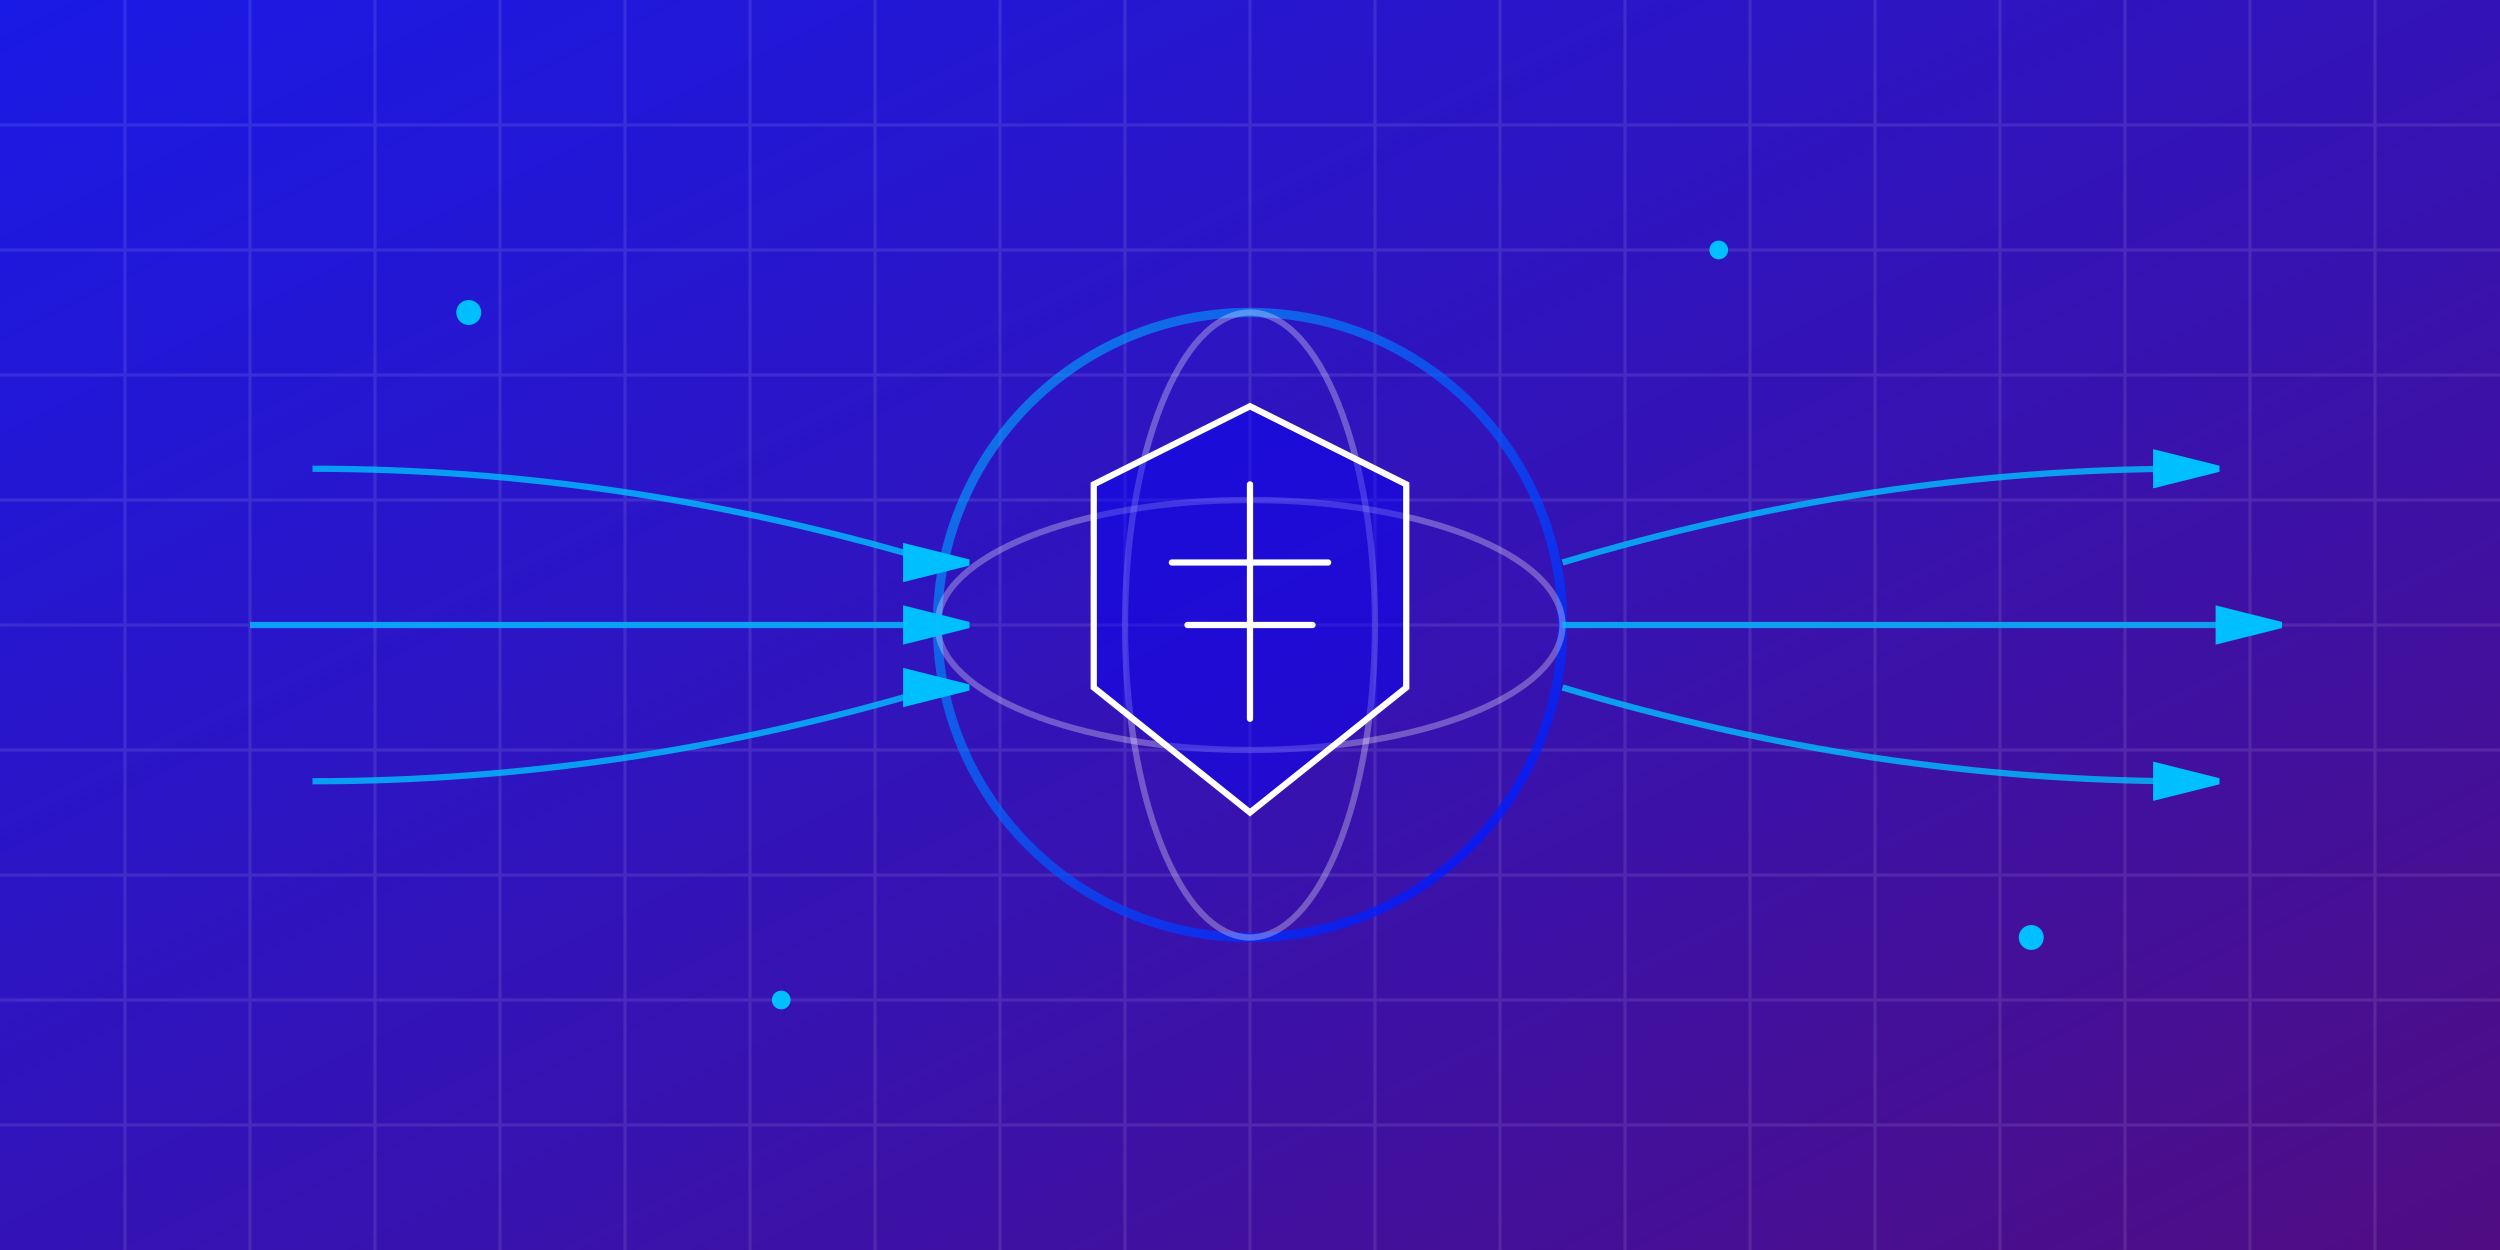 <svg xmlns="http://www.w3.org/2000/svg" viewBox="0 0 800 400">
  <rect x="0" y="0" width="800" height="400" fill="#808080" stroke="none"/>
  <defs>
    <linearGradient id="bgGrad1" x1="0%" y1="0%" x2="100%" y2="100%">
      <stop offset="0%" style="stop-color:#0000ff;stop-opacity:0.8"/>
      <stop offset="100%" style="stop-color:#4B0082;stop-opacity:0.9"/>
    </linearGradient>
    <linearGradient id="glowGrad1" x1="0%" y1="0%" x2="100%" y2="100%">
      <stop offset="0%" style="stop-color:#00BFFF;stop-opacity:0.6"/>
      <stop offset="100%" style="stop-color:#0000ff;stop-opacity:0.8"/>
    </linearGradient>
  </defs>
  
  <!-- Background -->
  <rect width="800" height="400" fill="url(#bgGrad1)"/>
  
  <!-- Grid pattern -->
  <g opacity="0.1">
    <path d="M0 40 L800 40 M0 80 L800 80 M0 120 L800 120 M0 160 L800 160 M0 200 L800 200 M0 240 L800 240 M0 280 L800 280 M0 320 L800 320 M0 360 L800 360" stroke="white" stroke-width="1"/>
    <path d="M40 0 L40 400 M80 0 L80 400 M120 0 L120 400 M160 0 L160 400 M200 0 L200 400 M240 0 L240 400 M280 0 L280 400 M320 0 L320 400 M360 0 L360 400 M400 0 L400 400 M440 0 L440 400 M480 0 L480 400 M520 0 L520 400 M560 0 L560 400 M600 0 L600 400 M640 0 L640 400 M680 0 L680 400 M720 0 L720 400 M760 0 L760 400" stroke="white" stroke-width="1"/>
  </g>
  
  <!-- Central globe representing global traffic -->
  <circle cx="400" cy="200" r="100" fill="none" stroke="url(#glowGrad1)" stroke-width="3"/>
  <ellipse cx="400" cy="200" rx="100" ry="40" fill="none" stroke="rgba(255,255,255,0.3)" stroke-width="2"/>
  <ellipse cx="400" cy="200" rx="40" ry="100" fill="none" stroke="rgba(255,255,255,0.3)" stroke-width="2"/>
  
  <!-- Traffic flow arrows -->
  <g fill="none" stroke="#00BFFF" stroke-width="2">
    <!-- Incoming traffic from left -->
    <path d="M100 150 Q200 150 300 180" opacity="0.8">
      <animate attributeName="opacity" values="0.4;1;0.4" dur="2s" repeatCount="indefinite"/>
    </path>
    <polygon points="290,175 310,180 290,185" fill="#00BFFF"/>
    
    <path d="M80 200 Q180 200 300 200" opacity="0.8">
      <animate attributeName="opacity" values="0.6;1;0.6" dur="1.5s" repeatCount="indefinite"/>
    </path>
    <polygon points="290,195 310,200 290,205" fill="#00BFFF"/>
    
    <path d="M100 250 Q200 250 300 220" opacity="0.8">
      <animate attributeName="opacity" values="0.5;1;0.5" dur="2.5s" repeatCount="indefinite"/>
    </path>
    <polygon points="290,215 310,220 290,225" fill="#00BFFF"/>
    
    <!-- Outgoing traffic to right -->
    <path d="M500 180 Q600 150 700 150" opacity="0.8">
      <animate attributeName="opacity" values="0.4;1;0.4" dur="2s" repeatCount="indefinite"/>
    </path>
    <polygon points="690,145 710,150 690,155" fill="#00BFFF"/>
    
    <path d="M500 200 Q600 200 720 200" opacity="0.8">
      <animate attributeName="opacity" values="0.6;1;0.6" dur="1.5s" repeatCount="indefinite"/>
    </path>
    <polygon points="710,195 730,200 710,205" fill="#00BFFF"/>
    
    <path d="M500 220 Q600 250 700 250" opacity="0.8">
      <animate attributeName="opacity" values="0.5;1;0.5" dur="2.5s" repeatCount="indefinite"/>
    </path>
    <polygon points="690,245 710,250 690,255" fill="#00BFFF"/>
  </g>
  
  <!-- Stealth shield in center -->
  <path d="M400 130 L450 155 L450 220 L400 260 L350 220 L350 155 Z" fill="rgba(0,0,255,0.4)" stroke="white" stroke-width="2"/>
  <path d="M400 155 L400 230 M375 180 L425 180 M380 200 L420 200" stroke="white" stroke-width="2" stroke-linecap="round"/>
  
  <!-- Floating data particles -->
  <g fill="#00BFFF">
    <circle cx="150" cy="100" r="4">
      <animate attributeName="cy" values="100;80;100" dur="3s" repeatCount="indefinite"/>
    </circle>
    <circle cx="650" cy="300" r="4">
      <animate attributeName="cy" values="300;320;300" dur="2.5s" repeatCount="indefinite"/>
    </circle>
    <circle cx="250" cy="320" r="3">
      <animate attributeName="cy" values="320;300;320" dur="2s" repeatCount="indefinite"/>
    </circle>
    <circle cx="550" cy="80" r="3">
      <animate attributeName="cy" values="80;100;80" dur="2.8s" repeatCount="indefinite"/>
    </circle>
  </g>
</svg>